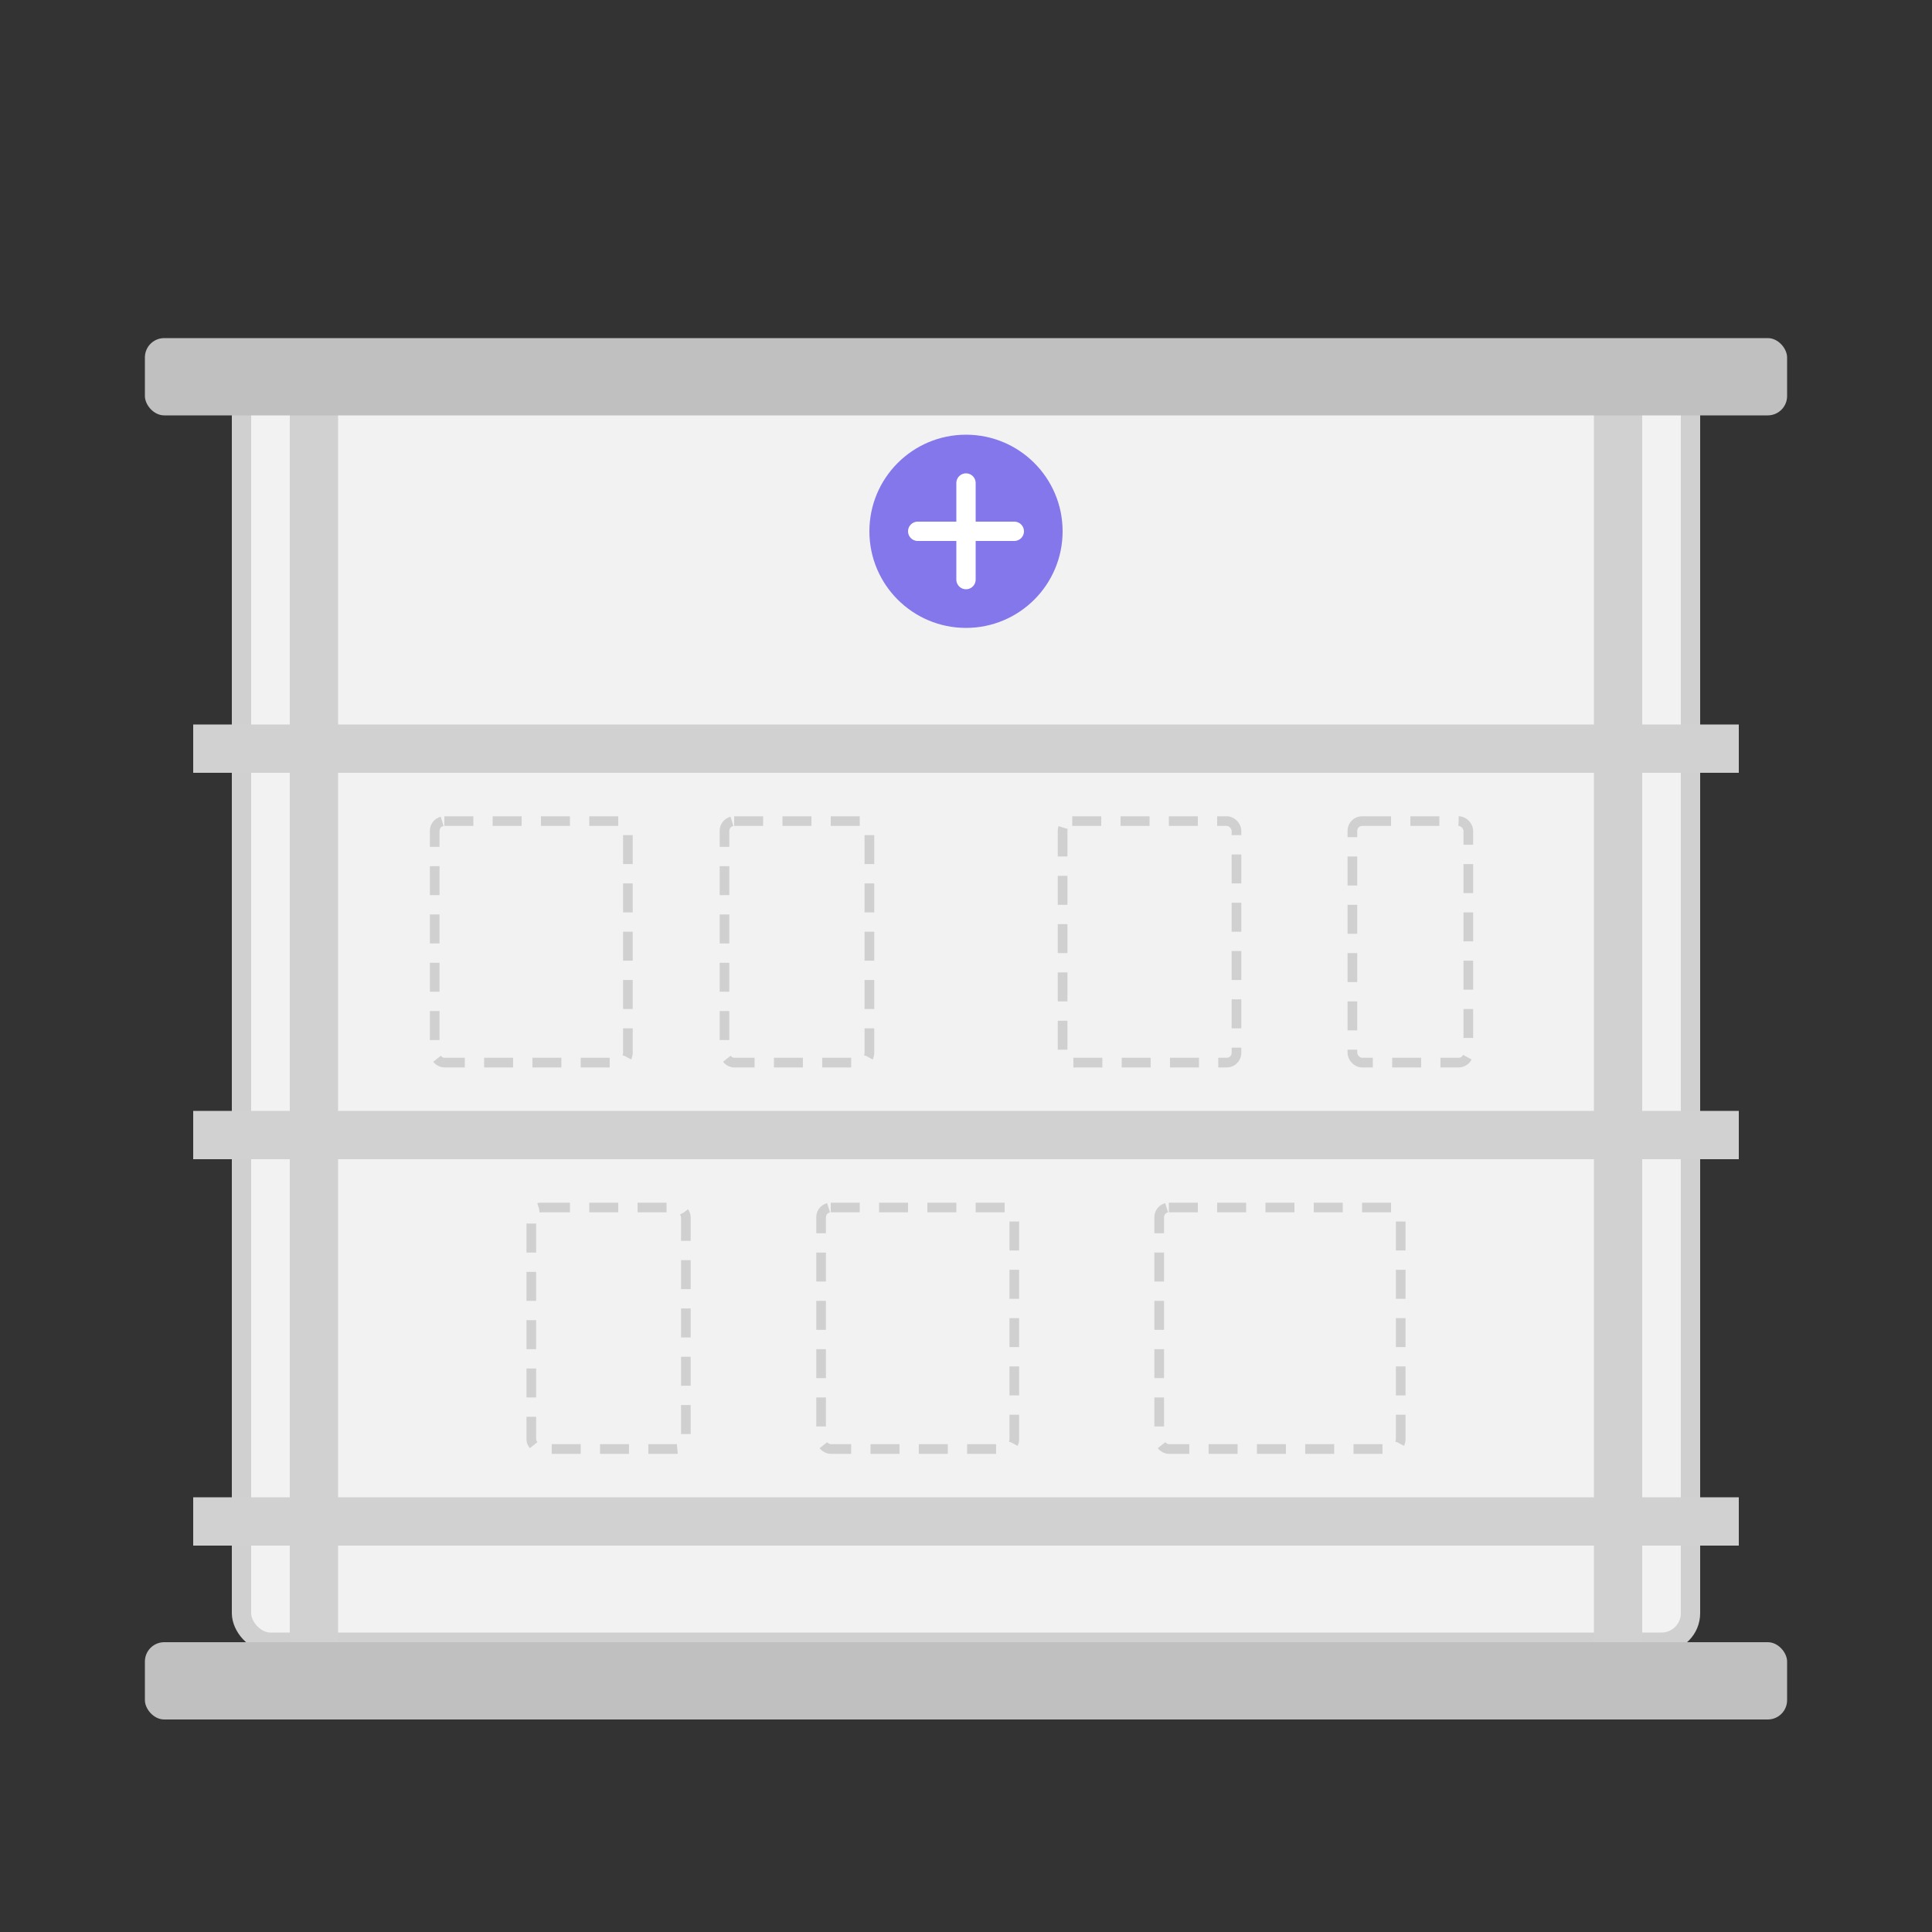 <svg xmlns="http://www.w3.org/2000/svg" width="200" height="200" viewBox="0 0 200 200">
  <rect x="0" y="0" width="200" height="200" fill="#333333" stroke="none"/>
  <!-- 书架背景 -->
  <rect x="25" y="40" width="150" height="130" rx="3" fill="#f2f2f2" stroke="#d0d0d0" stroke-width="2"/>
  
  <!-- 书架层 -->
  <rect x="20" y="75" width="160" height="5" fill="#d1d1d1"/>
  <rect x="20" y="115" width="160" height="5" fill="#d1d1d1"/>
  <rect x="20" y="155" width="160" height="5" fill="#d1d1d1"/>
  
  <!-- 书架支柱 -->
  <rect x="30" y="40" width="5" height="130" fill="#d1d1d1"/>
  <rect x="165" y="40" width="5" height="130" fill="#d1d1d1"/>
  
  <!-- 书架上方的装饰 -->
  <rect x="15" y="35" width="170" height="8" rx="2" fill="#c0c0c0"/>
  <rect x="15" y="170" width="170" height="8" rx="2" fill="#c0c0c0"/>
  
  <!-- 空书架的提示符号 -->
  <circle cx="100" cy="55" r="10" fill="#5642e9" opacity="0.7"/>
  <path d="M95 55 L105 55 M100 50 L100 60" stroke="white" stroke-width="2" stroke-linecap="round"/>
  
  <!-- 空书架的装饰元素 - 抽象书的轮廓 -->
  <rect x="45" y="85" width="20" height="25" rx="1" fill="none" stroke="#d0d0d0" stroke-width="1" stroke-dasharray="3,2"/>
  <rect x="75" y="85" width="15" height="25" rx="1" fill="none" stroke="#d0d0d0" stroke-width="1" stroke-dasharray="3,2"/>
  <rect x="110" y="85" width="18" height="25" rx="1" fill="none" stroke="#d0d0d0" stroke-width="1" stroke-dasharray="3,2"/>
  <rect x="140" y="85" width="12" height="25" rx="1" fill="none" stroke="#d0d0d0" stroke-width="1" stroke-dasharray="3,2"/>
  
  <rect x="55" y="125" width="16" height="25" rx="1" fill="none" stroke="#d0d0d0" stroke-width="1" stroke-dasharray="3,2"/>
  <rect x="85" y="125" width="20" height="25" rx="1" fill="none" stroke="#d0d0d0" stroke-width="1" stroke-dasharray="3,2"/>
  <rect x="120" y="125" width="25" height="25" rx="1" fill="none" stroke="#d0d0d0" stroke-width="1" stroke-dasharray="3,2"/>
</svg> 